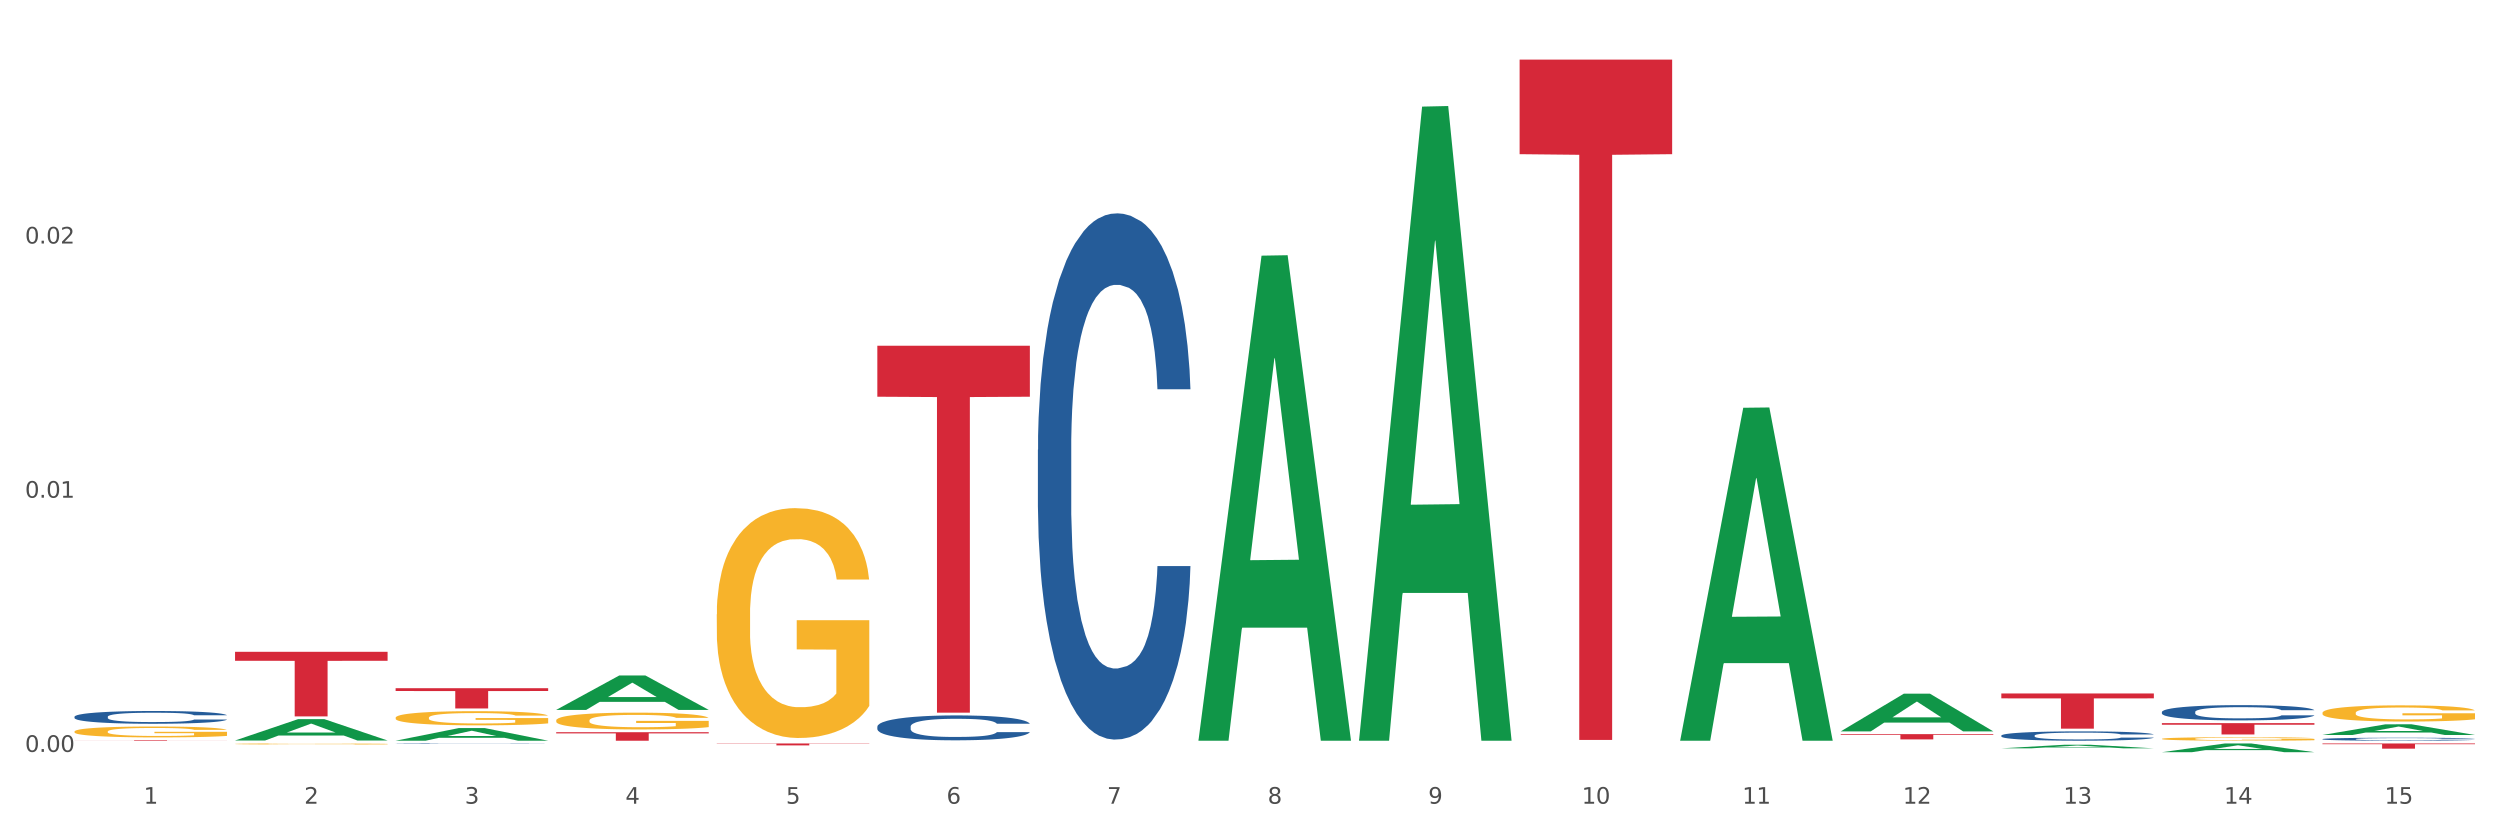 <?xml version="1.0" encoding="utf-8" standalone="no"?>
<!DOCTYPE svg PUBLIC "-//W3C//DTD SVG 1.1//EN"
  "http://www.w3.org/Graphics/SVG/1.1/DTD/svg11.dtd">
<svg xmlns:xlink="http://www.w3.org/1999/xlink" width="1080pt" height="360pt" viewBox="0 0 1080 360" xmlns="http://www.w3.org/2000/svg" version="1.1">
 <rect x="0" y="0" width="1080" height="360" fill="#333333" stroke="none"/>
 <defs>
  <style type="text/css">*{stroke-linejoin: round; stroke-linecap: butt}</style>
 </defs>
 <g id="figure_1">
  <g id="patch_1">
   <path d="M 0 360 
L 1080 360 
L 1080 0 
L 0 0 
z
" style="fill: #ffffff; stroke: #ffffff; stroke-linejoin: miter"/>
  </g>
  <g id="axes_1">
   <g id="matplotlib.axis_1">
    <g id="xtick_1">
     <g id="text_1">
      <!-- 1 -->
      <g style="fill: #4d4d4d" transform="translate(62.07 347.204) scale(0.096 -0.096)">
       <defs>
        <path id="DejaVuSans-31" d="M 794 531 
L 1825 531 
L 1825 4091 
L 703 3866 
L 703 4441 
L 1819 4666 
L 2450 4666 
L 2450 531 
L 3481 531 
L 3481 0 
L 794 0 
L 794 531 
z
" transform="scale(0.016)"/>
       </defs>
       <use xlink:href="#DejaVuSans-31"/>
      </g>
     </g>
    </g>
    <g id="xtick_2">
     <g id="text_2">
      <!-- 2 -->
      <g style="fill: #4d4d4d" transform="translate(131.436 347.204) scale(0.096 -0.096)">
       <defs>
        <path id="DejaVuSans-32" d="M 1228 531 
L 3431 531 
L 3431 0 
L 469 0 
L 469 531 
Q 828 903 1448 1529 
Q 2069 2156 2228 2338 
Q 2531 2678 2651 2914 
Q 2772 3150 2772 3378 
Q 2772 3750 2511 3984 
Q 2250 4219 1831 4219 
Q 1534 4219 1204 4116 
Q 875 4013 500 3803 
L 500 4441 
Q 881 4594 1212 4672 
Q 1544 4750 1819 4750 
Q 2544 4750 2975 4387 
Q 3406 4025 3406 3419 
Q 3406 3131 3298 2873 
Q 3191 2616 2906 2266 
Q 2828 2175 2409 1742 
Q 1991 1309 1228 531 
z
" transform="scale(0.016)"/>
       </defs>
       <use xlink:href="#DejaVuSans-32"/>
      </g>
     </g>
    </g>
    <g id="xtick_3">
     <g id="text_3">
      <!-- 3 -->
      <g style="fill: #4d4d4d" transform="translate(200.802 347.204) scale(0.096 -0.096)">
       <defs>
        <path id="DejaVuSans-33" d="M 2597 2516 
Q 3050 2419 3304 2112 
Q 3559 1806 3559 1356 
Q 3559 666 3084 287 
Q 2609 -91 1734 -91 
Q 1441 -91 1130 -33 
Q 819 25 488 141 
L 488 750 
Q 750 597 1062 519 
Q 1375 441 1716 441 
Q 2309 441 2620 675 
Q 2931 909 2931 1356 
Q 2931 1769 2642 2001 
Q 2353 2234 1838 2234 
L 1294 2234 
L 1294 2753 
L 1863 2753 
Q 2328 2753 2575 2939 
Q 2822 3125 2822 3475 
Q 2822 3834 2567 4026 
Q 2313 4219 1838 4219 
Q 1578 4219 1281 4162 
Q 984 4106 628 3988 
L 628 4550 
Q 988 4650 1302 4700 
Q 1616 4750 1894 4750 
Q 2613 4750 3031 4423 
Q 3450 4097 3450 3541 
Q 3450 3153 3228 2886 
Q 3006 2619 2597 2516 
z
" transform="scale(0.016)"/>
       </defs>
       <use xlink:href="#DejaVuSans-33"/>
      </g>
     </g>
    </g>
    <g id="xtick_4">
     <g id="text_4">
      <!-- 4 -->
      <g style="fill: #4d4d4d" transform="translate(270.169 347.204) scale(0.096 -0.096)">
       <defs>
        <path id="DejaVuSans-34" d="M 2419 4116 
L 825 1625 
L 2419 1625 
L 2419 4116 
z
M 2253 4666 
L 3047 4666 
L 3047 1625 
L 3713 1625 
L 3713 1100 
L 3047 1100 
L 3047 0 
L 2419 0 
L 2419 1100 
L 313 1100 
L 313 1709 
L 2253 4666 
z
" transform="scale(0.016)"/>
       </defs>
       <use xlink:href="#DejaVuSans-34"/>
      </g>
     </g>
    </g>
    <g id="xtick_5">
     <g id="text_5">
      <!-- 5 -->
      <g style="fill: #4d4d4d" transform="translate(339.535 347.204) scale(0.096 -0.096)">
       <defs>
        <path id="DejaVuSans-35" d="M 691 4666 
L 3169 4666 
L 3169 4134 
L 1269 4134 
L 1269 2991 
Q 1406 3038 1543 3061 
Q 1681 3084 1819 3084 
Q 2600 3084 3056 2656 
Q 3513 2228 3513 1497 
Q 3513 744 3044 326 
Q 2575 -91 1722 -91 
Q 1428 -91 1123 -41 
Q 819 9 494 109 
L 494 744 
Q 775 591 1075 516 
Q 1375 441 1709 441 
Q 2250 441 2565 725 
Q 2881 1009 2881 1497 
Q 2881 1984 2565 2268 
Q 2250 2553 1709 2553 
Q 1456 2553 1204 2497 
Q 953 2441 691 2322 
L 691 4666 
z
" transform="scale(0.016)"/>
       </defs>
       <use xlink:href="#DejaVuSans-35"/>
      </g>
     </g>
    </g>
    <g id="xtick_6">
     <g id="text_6">
      <!-- 6 -->
      <g style="fill: #4d4d4d" transform="translate(408.901 347.204) scale(0.096 -0.096)">
       <defs>
        <path id="DejaVuSans-36" d="M 2113 2584 
Q 1688 2584 1439 2293 
Q 1191 2003 1191 1497 
Q 1191 994 1439 701 
Q 1688 409 2113 409 
Q 2538 409 2786 701 
Q 3034 994 3034 1497 
Q 3034 2003 2786 2293 
Q 2538 2584 2113 2584 
z
M 3366 4563 
L 3366 3988 
Q 3128 4100 2886 4159 
Q 2644 4219 2406 4219 
Q 1781 4219 1451 3797 
Q 1122 3375 1075 2522 
Q 1259 2794 1537 2939 
Q 1816 3084 2150 3084 
Q 2853 3084 3261 2657 
Q 3669 2231 3669 1497 
Q 3669 778 3244 343 
Q 2819 -91 2113 -91 
Q 1303 -91 875 529 
Q 447 1150 447 2328 
Q 447 3434 972 4092 
Q 1497 4750 2381 4750 
Q 2619 4750 2861 4703 
Q 3103 4656 3366 4563 
z
" transform="scale(0.016)"/>
       </defs>
       <use xlink:href="#DejaVuSans-36"/>
      </g>
     </g>
    </g>
    <g id="xtick_7">
     <g id="text_7">
      <!-- 7 -->
      <g style="fill: #4d4d4d" transform="translate(478.267 347.204) scale(0.096 -0.096)">
       <defs>
        <path id="DejaVuSans-37" d="M 525 4666 
L 3525 4666 
L 3525 4397 
L 1831 0 
L 1172 0 
L 2766 4134 
L 525 4134 
L 525 4666 
z
" transform="scale(0.016)"/>
       </defs>
       <use xlink:href="#DejaVuSans-37"/>
      </g>
     </g>
    </g>
    <g id="xtick_8">
     <g id="text_8">
      <!-- 8 -->
      <g style="fill: #4d4d4d" transform="translate(547.634 347.204) scale(0.096 -0.096)">
       <defs>
        <path id="DejaVuSans-38" d="M 2034 2216 
Q 1584 2216 1326 1975 
Q 1069 1734 1069 1313 
Q 1069 891 1326 650 
Q 1584 409 2034 409 
Q 2484 409 2743 651 
Q 3003 894 3003 1313 
Q 3003 1734 2745 1975 
Q 2488 2216 2034 2216 
z
M 1403 2484 
Q 997 2584 770 2862 
Q 544 3141 544 3541 
Q 544 4100 942 4425 
Q 1341 4750 2034 4750 
Q 2731 4750 3128 4425 
Q 3525 4100 3525 3541 
Q 3525 3141 3298 2862 
Q 3072 2584 2669 2484 
Q 3125 2378 3379 2068 
Q 3634 1759 3634 1313 
Q 3634 634 3220 271 
Q 2806 -91 2034 -91 
Q 1263 -91 848 271 
Q 434 634 434 1313 
Q 434 1759 690 2068 
Q 947 2378 1403 2484 
z
M 1172 3481 
Q 1172 3119 1398 2916 
Q 1625 2713 2034 2713 
Q 2441 2713 2670 2916 
Q 2900 3119 2900 3481 
Q 2900 3844 2670 4047 
Q 2441 4250 2034 4250 
Q 1625 4250 1398 4047 
Q 1172 3844 1172 3481 
z
" transform="scale(0.016)"/>
       </defs>
       <use xlink:href="#DejaVuSans-38"/>
      </g>
     </g>
    </g>
    <g id="xtick_9">
     <g id="text_9">
      <!-- 9 -->
      <g style="fill: #4d4d4d" transform="translate(617 347.204) scale(0.096 -0.096)">
       <defs>
        <path id="DejaVuSans-39" d="M 703 97 
L 703 672 
Q 941 559 1184 500 
Q 1428 441 1663 441 
Q 2288 441 2617 861 
Q 2947 1281 2994 2138 
Q 2813 1869 2534 1725 
Q 2256 1581 1919 1581 
Q 1219 1581 811 2004 
Q 403 2428 403 3163 
Q 403 3881 828 4315 
Q 1253 4750 1959 4750 
Q 2769 4750 3195 4129 
Q 3622 3509 3622 2328 
Q 3622 1225 3098 567 
Q 2575 -91 1691 -91 
Q 1453 -91 1209 -44 
Q 966 3 703 97 
z
M 1959 2075 
Q 2384 2075 2632 2365 
Q 2881 2656 2881 3163 
Q 2881 3666 2632 3958 
Q 2384 4250 1959 4250 
Q 1534 4250 1286 3958 
Q 1038 3666 1038 3163 
Q 1038 2656 1286 2365 
Q 1534 2075 1959 2075 
z
" transform="scale(0.016)"/>
       </defs>
       <use xlink:href="#DejaVuSans-39"/>
      </g>
     </g>
    </g>
    <g id="xtick_10">
     <g id="text_10">
      <!-- 10 -->
      <g style="fill: #4d4d4d" transform="translate(683.312 347.204) scale(0.096 -0.096)">
       <defs>
        <path id="DejaVuSans-30" d="M 2034 4250 
Q 1547 4250 1301 3770 
Q 1056 3291 1056 2328 
Q 1056 1369 1301 889 
Q 1547 409 2034 409 
Q 2525 409 2770 889 
Q 3016 1369 3016 2328 
Q 3016 3291 2770 3770 
Q 2525 4250 2034 4250 
z
M 2034 4750 
Q 2819 4750 3233 4129 
Q 3647 3509 3647 2328 
Q 3647 1150 3233 529 
Q 2819 -91 2034 -91 
Q 1250 -91 836 529 
Q 422 1150 422 2328 
Q 422 3509 836 4129 
Q 1250 4750 2034 4750 
z
" transform="scale(0.016)"/>
       </defs>
       <use xlink:href="#DejaVuSans-31"/>
       <use xlink:href="#DejaVuSans-30" transform="translate(63.623 0)"/>
      </g>
     </g>
    </g>
    <g id="xtick_11">
     <g id="text_11">
      <!-- 11 -->
      <g style="fill: #4d4d4d" transform="translate(752.678 347.204) scale(0.096 -0.096)">
       <use xlink:href="#DejaVuSans-31"/>
       <use xlink:href="#DejaVuSans-31" transform="translate(63.623 0)"/>
      </g>
     </g>
    </g>
    <g id="xtick_12">
     <g id="text_12">
      <!-- 12 -->
      <g style="fill: #4d4d4d" transform="translate(822.044 347.204) scale(0.096 -0.096)">
       <use xlink:href="#DejaVuSans-31"/>
       <use xlink:href="#DejaVuSans-32" transform="translate(63.623 0)"/>
      </g>
     </g>
    </g>
    <g id="xtick_13">
     <g id="text_13">
      <!-- 13 -->
      <g style="fill: #4d4d4d" transform="translate(891.411 347.204) scale(0.096 -0.096)">
       <use xlink:href="#DejaVuSans-31"/>
       <use xlink:href="#DejaVuSans-33" transform="translate(63.623 0)"/>
      </g>
     </g>
    </g>
    <g id="xtick_14">
     <g id="text_14">
      <!-- 14 -->
      <g style="fill: #4d4d4d" transform="translate(960.777 347.204) scale(0.096 -0.096)">
       <use xlink:href="#DejaVuSans-31"/>
       <use xlink:href="#DejaVuSans-34" transform="translate(63.623 0)"/>
      </g>
     </g>
    </g>
    <g id="xtick_15">
     <g id="text_15">
      <!-- 15 -->
      <g style="fill: #4d4d4d" transform="translate(1030.143 347.204) scale(0.096 -0.096)">
       <use xlink:href="#DejaVuSans-31"/>
       <use xlink:href="#DejaVuSans-35" transform="translate(63.623 0)"/>
      </g>
     </g>
    </g>
    <g id="xtick_16"/>
    <g id="xtick_17"/>
    <g id="xtick_18"/>
    <g id="xtick_19"/>
    <g id="xtick_20"/>
    <g id="xtick_21"/>
    <g id="xtick_22"/>
    <g id="xtick_23"/>
    <g id="xtick_24"/>
    <g id="xtick_25"/>
    <g id="xtick_26"/>
    <g id="xtick_27"/>
    <g id="xtick_28"/>
    <g id="xtick_29"/>
   </g>
   <g id="matplotlib.axis_2">
    <g id="ytick_1">
     <g id="text_16">
      <!-- 0.00 -->
      <g style="fill: #4d4d4d" transform="translate(10.8 324.816) scale(0.096 -0.096)">
       <defs>
        <path id="DejaVuSans-2e" d="M 684 794 
L 1344 794 
L 1344 0 
L 684 0 
L 684 794 
z
" transform="scale(0.016)"/>
       </defs>
       <use xlink:href="#DejaVuSans-30"/>
       <use xlink:href="#DejaVuSans-2e" transform="translate(63.623 0)"/>
       <use xlink:href="#DejaVuSans-30" transform="translate(95.41 0)"/>
       <use xlink:href="#DejaVuSans-30" transform="translate(159.033 0)"/>
      </g>
     </g>
    </g>
    <g id="ytick_2">
     <g id="text_17">
      <!-- 0.01 -->
      <g style="fill: #4d4d4d" transform="translate(10.8 215.01) scale(0.096 -0.096)">
       <use xlink:href="#DejaVuSans-30"/>
       <use xlink:href="#DejaVuSans-2e" transform="translate(63.623 0)"/>
       <use xlink:href="#DejaVuSans-30" transform="translate(95.41 0)"/>
       <use xlink:href="#DejaVuSans-31" transform="translate(159.033 0)"/>
      </g>
     </g>
    </g>
    <g id="ytick_3">
     <g id="text_18">
      <!-- 0.02 -->
      <g style="fill: #4d4d4d" transform="translate(10.8 105.204) scale(0.096 -0.096)">
       <use xlink:href="#DejaVuSans-30"/>
       <use xlink:href="#DejaVuSans-2e" transform="translate(63.623 0)"/>
       <use xlink:href="#DejaVuSans-30" transform="translate(95.41 0)"/>
       <use xlink:href="#DejaVuSans-32" transform="translate(159.033 0)"/>
      </g>
     </g>
    </g>
    <g id="ytick_4"/>
    <g id="ytick_5"/>
    <g id="ytick_6"/>
   </g>
   <g id="PolyCollection_1">
    <path d="M 101.541 319.884 
L 101.609 319.875 
L 128.784 310.662 
L 140.061 310.654 
L 167.439 319.901 
L 154.395 319.901 
L 148.485 317.748 
L 120.427 317.748 
L 120.224 317.782 
L 114.517 319.901 
L 101.541 319.901 
L 101.541 319.884 
L 123.96 316.463 
L 144.952 316.454 
L 134.558 312.625 
L 134.422 312.607 
L 134.286 312.633 
L 123.892 316.454 
L 123.96 316.463 
L 101.541 319.884 
z
" clip-path="url(#p658b133cdc)" style="fill: #109648"/>
    <path d="M 170.907 319.977 
L 170.975 319.972 
L 198.15 314.539 
L 209.427 314.534 
L 236.805 319.987 
L 223.762 319.987 
L 217.851 318.717 
L 189.794 318.717 
L 189.59 318.738 
L 183.883 319.987 
L 170.907 319.987 
L 170.907 319.977 
L 193.326 317.96 
L 214.319 317.955 
L 203.924 315.696 
L 203.788 315.686 
L 203.653 315.701 
L 193.258 317.955 
L 193.326 317.96 
L 170.907 319.977 
z
" clip-path="url(#p658b133cdc)" style="fill: #109648"/>
    <path d="M 240.274 306.65 
L 240.342 306.636 
L 267.516 291.808 
L 278.793 291.794 
L 306.172 306.678 
L 293.128 306.678 
L 287.217 303.212 
L 259.16 303.212 
L 258.956 303.268 
L 253.249 306.678 
L 240.274 306.678 
L 240.274 306.65 
L 262.693 301.143 
L 283.685 301.129 
L 273.291 294.966 
L 273.155 294.938 
L 273.019 294.98 
L 262.625 301.129 
L 262.693 301.143 
L 240.274 306.65 
z
" clip-path="url(#p658b133cdc)" style="fill: #109648"/>
    <path d="M 517.739 319.593 
L 517.806 319.397 
L 544.981 110.446 
L 556.258 110.249 
L 583.636 319.987 
L 570.593 319.987 
L 564.682 271.147 
L 536.625 271.147 
L 536.421 271.935 
L 530.714 319.987 
L 517.739 319.987 
L 517.739 319.593 
L 540.157 242 
L 561.15 241.803 
L 550.755 154.954 
L 550.62 154.56 
L 550.484 155.151 
L 540.089 241.803 
L 540.157 242 
L 517.739 319.593 
z
" clip-path="url(#p658b133cdc)" style="fill: #109648"/>
    <path d="M 587.105 319.472 
L 587.173 319.215 
L 614.347 46.055 
L 625.624 45.798 
L 653.003 319.987 
L 639.959 319.987 
L 634.049 256.139 
L 605.991 256.139 
L 605.787 257.168 
L 600.081 319.987 
L 587.105 319.987 
L 587.105 319.472 
L 609.524 218.035 
L 630.516 217.778 
L 620.122 104.24 
L 619.986 103.725 
L 619.85 104.498 
L 609.456 217.778 
L 609.524 218.035 
L 587.105 319.472 
z
" clip-path="url(#p658b133cdc)" style="fill: #109648"/>
    <path d="M 101.541 281.585 
L 167.439 281.585 
L 167.439 285.461 
L 141.517 285.487 
L 141.517 309.472 
L 127.307 309.472 
L 127.307 285.487 
L 101.541 285.461 
L 101.541 281.611 
L 101.541 281.585 
z
" clip-path="url(#p658b133cdc)" style="fill: #d62839"/>
    <path d="M 933.936 312.394 
L 999.834 312.394 
L 999.834 313.075 
L 973.912 313.08 
L 973.912 317.296 
L 959.702 317.296 
L 959.702 313.08 
L 933.936 313.075 
L 933.936 312.399 
L 933.936 312.394 
z
" clip-path="url(#p658b133cdc)" style="fill: #d62839"/>
    <path d="M 1003.302 321.169 
L 1069.2 321.169 
L 1069.2 321.483 
L 1043.278 321.485 
L 1043.278 323.426 
L 1029.068 323.426 
L 1029.068 321.485 
L 1003.302 321.483 
L 1003.302 321.171 
L 1003.302 321.169 
z
" clip-path="url(#p658b133cdc)" style="fill: #d62839"/>
    <path d="M 309.64 321.169 
L 375.538 321.169 
L 375.538 321.285 
L 349.616 321.286 
L 349.616 322.005 
L 335.406 322.005 
L 335.406 321.286 
L 309.64 321.285 
L 309.64 321.17 
L 309.64 321.169 
z
" clip-path="url(#p658b133cdc)" style="fill: #d62839"/>
    <path d="M 379.006 149.352 
L 444.904 149.352 
L 444.904 171.382 
L 418.982 171.53 
L 418.982 307.875 
L 404.772 307.875 
L 404.772 171.53 
L 379.006 171.382 
L 379.006 149.501 
L 379.006 149.352 
z
" clip-path="url(#p658b133cdc)" style="fill: #d62839"/>
    <path d="M 656.471 25.759 
L 722.369 25.759 
L 722.369 66.601 
L 696.447 66.877 
L 696.447 319.652 
L 682.237 319.652 
L 682.237 66.877 
L 656.471 66.601 
L 656.471 26.035 
L 656.471 25.759 
z
" clip-path="url(#p658b133cdc)" style="fill: #d62839"/>
    <path d="M 795.203 317.14 
L 861.101 317.14 
L 861.101 317.458 
L 835.179 317.46 
L 835.179 319.429 
L 820.969 319.429 
L 820.969 317.46 
L 795.203 317.458 
L 795.203 317.142 
L 795.203 317.14 
z
" clip-path="url(#p658b133cdc)" style="fill: #d62839"/>
    <path d="M 864.57 299.582 
L 930.468 299.582 
L 930.468 301.693 
L 904.546 301.707 
L 904.546 314.771 
L 890.335 314.771 
L 890.335 301.707 
L 864.57 301.693 
L 864.57 299.597 
L 864.57 299.582 
z
" clip-path="url(#p658b133cdc)" style="fill: #d62839"/>
    <path d="M 170.907 297.31 
L 236.805 297.31 
L 236.805 298.524 
L 210.883 298.532 
L 210.883 306.046 
L 196.673 306.046 
L 196.673 298.532 
L 170.907 298.524 
L 170.907 297.318 
L 170.907 297.31 
z
" clip-path="url(#p658b133cdc)" style="fill: #d62839"/>
    <path d="M 240.274 316.308 
L 306.172 316.308 
L 306.172 316.819 
L 280.25 316.823 
L 280.25 319.987 
L 266.039 319.987 
L 266.039 316.823 
L 240.274 316.819 
L 240.274 316.311 
L 240.274 316.308 
z
" clip-path="url(#p658b133cdc)" style="fill: #d62839"/>
    <path d="M 32.175 316.03 
L 32.253 316.026 
L 32.253 315.871 
L 32.408 315.737 
L 33.186 315.415 
L 34.353 315.148 
L 35.209 315.006 
L 36.065 314.889 
L 37.076 314.773 
L 38.321 314.653 
L 40.578 314.476 
L 41.978 314.386 
L 43.69 314.291 
L 46.802 314.153 
L 49.058 314.076 
L 51.392 314.011 
L 55.204 313.934 
L 57.694 313.9 
L 60.339 313.874 
L 63.529 313.856 
L 65.941 313.852 
L 71.231 313.865 
L 75.744 313.904 
L 77.922 313.934 
L 80.723 313.986 
L 82.201 314.02 
L 84.613 314.089 
L 87.103 314.179 
L 88.815 314.257 
L 91.382 314.403 
L 93.327 314.549 
L 95.116 314.73 
L 96.05 314.855 
L 96.75 314.971 
L 97.373 315.105 
L 97.995 315.316 
L 83.991 315.316 
L 83.446 315.165 
L 82.59 315.023 
L 81.346 314.885 
L 80.256 314.799 
L 78.389 314.691 
L 76.677 314.623 
L 74.888 314.571 
L 72.71 314.528 
L 70.998 314.506 
L 68.586 314.489 
L 63.84 314.494 
L 60.65 314.528 
L 58.472 314.571 
L 57.071 314.61 
L 55.827 314.653 
L 54.426 314.713 
L 52.792 314.803 
L 51.625 314.885 
L 50.458 314.988 
L 49.525 315.092 
L 48.669 315.212 
L 47.969 315.341 
L 47.424 315.475 
L 46.957 315.638 
L 46.568 315.91 
L 46.568 316.499 
L 46.724 316.633 
L 47.113 316.809 
L 47.58 316.943 
L 48.358 317.102 
L 49.058 317.209 
L 50.381 317.364 
L 51.859 317.493 
L 53.026 317.575 
L 54.193 317.644 
L 56.216 317.739 
L 58.472 317.816 
L 60.417 317.864 
L 63.062 317.907 
L 64.852 317.924 
L 66.408 317.932 
L 70.22 317.932 
L 72.943 317.92 
L 75.977 317.889 
L 78.311 317.851 
L 80.256 317.803 
L 82.435 317.726 
L 83.835 317.653 
L 83.835 316.753 
L 66.719 316.749 
L 66.719 316.151 
L 98.073 316.151 
L 98.073 317.907 
L 96.75 317.997 
L 95.272 318.079 
L 93.716 318.152 
L 91.382 318.242 
L 88.581 318.328 
L 86.091 318.389 
L 83.446 318.44 
L 80.334 318.488 
L 76.288 318.531 
L 73.799 318.548 
L 70.687 318.561 
L 67.03 318.565 
L 63.84 318.557 
L 60.728 318.535 
L 57.461 318.496 
L 54.271 318.44 
L 51.859 318.384 
L 49.447 318.316 
L 46.879 318.225 
L 44.857 318.139 
L 43.301 318.062 
L 41.589 317.963 
L 39.722 317.833 
L 38.321 317.717 
L 37.076 317.597 
L 35.754 317.442 
L 34.82 317.308 
L 33.887 317.141 
L 33.342 317.016 
L 32.72 316.822 
L 32.253 316.551 
L 32.175 316.03 
z
" clip-path="url(#p658b133cdc)" style="fill: #f7b32b"/>
    <path d="M 170.907 310.058 
L 170.985 310.052 
L 170.985 309.851 
L 171.141 309.678 
L 171.919 309.258 
L 173.086 308.911 
L 173.942 308.727 
L 174.798 308.576 
L 175.809 308.425 
L 177.054 308.268 
L 179.31 308.039 
L 180.71 307.921 
L 182.422 307.798 
L 185.534 307.619 
L 187.79 307.519 
L 190.124 307.435 
L 193.937 307.334 
L 196.426 307.289 
L 199.072 307.256 
L 202.261 307.233 
L 204.673 307.228 
L 209.964 307.245 
L 214.476 307.295 
L 216.655 307.334 
L 219.456 307.401 
L 220.934 307.446 
L 223.346 307.535 
L 225.835 307.653 
L 227.547 307.754 
L 230.114 307.944 
L 232.059 308.134 
L 233.849 308.369 
L 234.783 308.531 
L 235.483 308.682 
L 236.105 308.855 
L 236.728 309.129 
L 222.723 309.129 
L 222.179 308.934 
L 221.323 308.749 
L 220.078 308.57 
L 218.989 308.458 
L 217.122 308.318 
L 215.41 308.229 
L 213.62 308.162 
L 211.442 308.106 
L 209.73 308.078 
L 207.319 308.056 
L 202.573 308.061 
L 199.383 308.106 
L 197.204 308.162 
L 195.804 308.212 
L 194.559 308.268 
L 193.159 308.346 
L 191.525 308.464 
L 190.358 308.57 
L 189.191 308.704 
L 188.257 308.839 
L 187.401 308.995 
L 186.701 309.163 
L 186.157 309.336 
L 185.69 309.549 
L 185.301 309.901 
L 185.301 310.668 
L 185.456 310.841 
L 185.845 311.07 
L 186.312 311.244 
L 187.09 311.451 
L 187.79 311.59 
L 189.113 311.792 
L 190.591 311.96 
L 191.758 312.066 
L 192.925 312.155 
L 194.948 312.278 
L 197.204 312.379 
L 199.149 312.441 
L 201.795 312.497 
L 203.584 312.519 
L 205.14 312.53 
L 208.952 312.53 
L 211.675 312.513 
L 214.71 312.474 
L 217.044 312.424 
L 218.989 312.362 
L 221.167 312.262 
L 222.568 312.167 
L 222.568 310.998 
L 205.451 310.992 
L 205.451 310.215 
L 236.805 310.215 
L 236.805 312.497 
L 235.483 312.614 
L 234.004 312.72 
L 232.448 312.815 
L 230.114 312.933 
L 227.314 313.045 
L 224.824 313.123 
L 222.179 313.19 
L 219.067 313.252 
L 215.021 313.308 
L 212.531 313.33 
L 209.419 313.347 
L 205.763 313.352 
L 202.573 313.341 
L 199.461 313.313 
L 196.193 313.263 
L 193.003 313.19 
L 190.591 313.117 
L 188.179 313.028 
L 185.612 312.911 
L 183.589 312.799 
L 182.033 312.698 
L 180.321 312.569 
L 178.454 312.402 
L 177.054 312.251 
L 175.809 312.094 
L 174.486 311.893 
L 173.553 311.719 
L 172.619 311.501 
L 172.074 311.339 
L 171.452 311.087 
L 170.985 310.735 
L 170.907 310.058 
z
" clip-path="url(#p658b133cdc)" style="fill: #f7b32b"/>
    <path d="M 1003.302 307.947 
L 1003.38 307.941 
L 1003.38 307.711 
L 1003.535 307.513 
L 1004.314 307.033 
L 1005.481 306.637 
L 1006.336 306.426 
L 1007.192 306.253 
L 1008.204 306.08 
L 1009.448 305.901 
L 1011.705 305.639 
L 1013.105 305.505 
L 1014.817 305.364 
L 1017.929 305.159 
L 1020.185 305.044 
L 1022.519 304.948 
L 1026.331 304.833 
L 1028.821 304.782 
L 1031.466 304.744 
L 1034.656 304.718 
L 1037.068 304.712 
L 1042.358 304.731 
L 1046.871 304.789 
L 1049.049 304.833 
L 1051.85 304.91 
L 1053.328 304.961 
L 1055.74 305.064 
L 1058.23 305.198 
L 1059.942 305.313 
L 1062.509 305.53 
L 1064.454 305.748 
L 1066.244 306.016 
L 1067.177 306.202 
L 1067.877 306.374 
L 1068.5 306.573 
L 1069.122 306.886 
L 1055.118 306.886 
L 1054.573 306.662 
L 1053.717 306.451 
L 1052.473 306.246 
L 1051.383 306.119 
L 1049.516 305.959 
L 1047.805 305.856 
L 1046.015 305.78 
L 1043.837 305.716 
L 1042.125 305.684 
L 1039.713 305.658 
L 1034.967 305.665 
L 1031.777 305.716 
L 1029.599 305.78 
L 1028.199 305.837 
L 1026.954 305.901 
L 1025.553 305.991 
L 1023.919 306.125 
L 1022.752 306.246 
L 1021.585 306.4 
L 1020.652 306.553 
L 1019.796 306.732 
L 1019.096 306.924 
L 1018.551 307.122 
L 1018.084 307.365 
L 1017.695 307.768 
L 1017.695 308.644 
L 1017.851 308.843 
L 1018.24 309.105 
L 1018.707 309.303 
L 1019.485 309.54 
L 1020.185 309.699 
L 1021.508 309.93 
L 1022.986 310.121 
L 1024.153 310.243 
L 1025.32 310.345 
L 1027.343 310.486 
L 1029.599 310.601 
L 1031.544 310.671 
L 1034.189 310.735 
L 1035.979 310.761 
L 1037.535 310.774 
L 1041.347 310.774 
L 1044.07 310.754 
L 1047.104 310.71 
L 1049.438 310.652 
L 1051.383 310.582 
L 1053.562 310.467 
L 1054.962 310.358 
L 1054.962 309.022 
L 1037.846 309.015 
L 1037.846 308.126 
L 1069.2 308.126 
L 1069.2 310.735 
L 1067.877 310.87 
L 1066.399 310.991 
L 1064.843 311.1 
L 1062.509 311.234 
L 1059.708 311.362 
L 1057.219 311.451 
L 1054.573 311.528 
L 1051.461 311.598 
L 1047.416 311.662 
L 1044.926 311.688 
L 1041.814 311.707 
L 1038.157 311.714 
L 1034.967 311.701 
L 1031.855 311.669 
L 1028.588 311.611 
L 1025.398 311.528 
L 1022.986 311.445 
L 1020.574 311.343 
L 1018.007 311.208 
L 1015.984 311.081 
L 1014.428 310.965 
L 1012.716 310.818 
L 1010.849 310.627 
L 1009.448 310.454 
L 1008.204 310.275 
L 1006.881 310.045 
L 1005.947 309.846 
L 1005.014 309.597 
L 1004.469 309.412 
L 1003.847 309.124 
L 1003.38 308.721 
L 1003.302 307.947 
z
" clip-path="url(#p658b133cdc)" style="fill: #f7b32b"/>
    <path d="M 933.936 319.175 
L 934.014 319.174 
L 934.014 319.124 
L 934.169 319.081 
L 934.947 318.978 
L 936.114 318.892 
L 936.97 318.847 
L 937.826 318.81 
L 938.837 318.772 
L 940.082 318.734 
L 942.338 318.677 
L 943.739 318.648 
L 945.45 318.618 
L 948.563 318.574 
L 950.819 318.549 
L 953.153 318.528 
L 956.965 318.503 
L 959.455 318.492 
L 962.1 318.484 
L 965.29 318.479 
L 967.702 318.477 
L 972.992 318.481 
L 977.505 318.494 
L 979.683 318.503 
L 982.484 318.52 
L 983.962 318.531 
L 986.374 318.553 
L 988.864 318.582 
L 990.575 318.607 
L 993.143 318.654 
L 995.088 318.701 
L 996.877 318.759 
L 997.811 318.799 
L 998.511 318.836 
L 999.134 318.879 
L 999.756 318.946 
L 985.752 318.946 
L 985.207 318.898 
L 984.351 318.852 
L 983.106 318.808 
L 982.017 318.781 
L 980.15 318.746 
L 978.438 318.724 
L 976.649 318.708 
L 974.47 318.694 
L 972.759 318.687 
L 970.347 318.681 
L 965.601 318.683 
L 962.411 318.694 
L 960.233 318.708 
L 958.832 318.72 
L 957.588 318.734 
L 956.187 318.753 
L 954.553 318.782 
L 953.386 318.808 
L 952.219 318.841 
L 951.286 318.874 
L 950.43 318.913 
L 949.73 318.954 
L 949.185 318.997 
L 948.718 319.05 
L 948.329 319.136 
L 948.329 319.325 
L 948.485 319.368 
L 948.874 319.425 
L 949.341 319.467 
L 950.119 319.518 
L 950.819 319.553 
L 952.141 319.603 
L 953.62 319.644 
L 954.787 319.67 
L 955.954 319.692 
L 957.977 319.723 
L 960.233 319.747 
L 962.178 319.763 
L 964.823 319.776 
L 966.613 319.782 
L 968.169 319.785 
L 971.981 319.785 
L 974.704 319.78 
L 977.738 319.771 
L 980.072 319.758 
L 982.017 319.743 
L 984.196 319.718 
L 985.596 319.695 
L 985.596 319.407 
L 968.48 319.405 
L 968.48 319.214 
L 999.834 319.214 
L 999.834 319.776 
L 998.511 319.805 
L 997.033 319.831 
L 995.477 319.855 
L 993.143 319.884 
L 990.342 319.911 
L 987.852 319.931 
L 985.207 319.947 
L 982.095 319.963 
L 978.049 319.976 
L 975.56 319.982 
L 972.448 319.986 
L 968.791 319.987 
L 965.601 319.985 
L 962.489 319.978 
L 959.221 319.965 
L 956.032 319.947 
L 953.62 319.929 
L 951.208 319.907 
L 948.64 319.878 
L 946.618 319.851 
L 945.061 319.826 
L 943.35 319.794 
L 941.483 319.753 
L 940.082 319.716 
L 938.837 319.677 
L 937.515 319.627 
L 936.581 319.585 
L 935.648 319.531 
L 935.103 319.491 
L 934.48 319.429 
L 934.014 319.342 
L 933.936 319.175 
z
" clip-path="url(#p658b133cdc)" style="fill: #f7b32b"/>
    <path d="M 309.64 265.4 
L 309.718 265.309 
L 309.718 262.044 
L 309.873 259.233 
L 310.651 252.431 
L 311.818 246.808 
L 312.674 243.815 
L 313.53 241.367 
L 314.541 238.918 
L 315.786 236.379 
L 318.042 232.66 
L 319.443 230.756 
L 321.155 228.761 
L 324.267 225.858 
L 326.523 224.226 
L 328.857 222.866 
L 332.669 221.233 
L 335.159 220.508 
L 337.804 219.964 
L 340.994 219.601 
L 343.406 219.51 
L 348.696 219.782 
L 353.209 220.598 
L 355.387 221.233 
L 358.188 222.322 
L 359.666 223.047 
L 362.078 224.498 
L 364.568 226.403 
L 366.279 228.035 
L 368.847 231.119 
L 370.792 234.202 
L 372.581 238.011 
L 373.515 240.641 
L 374.215 243.09 
L 374.838 245.901 
L 375.46 250.345 
L 361.456 250.345 
L 360.911 247.171 
L 360.055 244.178 
L 358.81 241.276 
L 357.721 239.462 
L 355.854 237.195 
L 354.142 235.744 
L 352.353 234.656 
L 350.174 233.749 
L 348.463 233.295 
L 346.051 232.932 
L 341.305 233.023 
L 338.115 233.749 
L 335.937 234.656 
L 334.536 235.472 
L 333.292 236.379 
L 331.891 237.648 
L 330.257 239.553 
L 329.09 241.276 
L 327.923 243.453 
L 326.99 245.629 
L 326.134 248.169 
L 325.434 250.889 
L 324.889 253.701 
L 324.422 257.147 
L 324.033 262.861 
L 324.033 275.285 
L 324.189 278.097 
L 324.578 281.815 
L 325.045 284.627 
L 325.823 287.982 
L 326.523 290.25 
L 327.845 293.514 
L 329.324 296.235 
L 330.491 297.958 
L 331.658 299.409 
L 333.681 301.405 
L 335.937 303.037 
L 337.882 304.035 
L 340.527 304.942 
L 342.317 305.304 
L 343.873 305.486 
L 347.685 305.486 
L 350.408 305.214 
L 353.442 304.579 
L 355.776 303.763 
L 357.721 302.765 
L 359.9 301.133 
L 361.3 299.591 
L 361.3 280.636 
L 344.184 280.546 
L 344.184 267.939 
L 375.538 267.939 
L 375.538 304.942 
L 374.215 306.846 
L 372.737 308.569 
L 371.181 310.111 
L 368.847 312.016 
L 366.046 313.829 
L 363.556 315.099 
L 360.911 316.187 
L 357.799 317.185 
L 353.753 318.092 
L 351.264 318.455 
L 348.152 318.727 
L 344.495 318.817 
L 341.305 318.636 
L 338.193 318.183 
L 334.925 317.366 
L 331.736 316.187 
L 329.324 315.008 
L 326.912 313.557 
L 324.344 311.653 
L 322.322 309.839 
L 320.766 308.207 
L 319.054 306.121 
L 317.187 303.4 
L 315.786 300.951 
L 314.541 298.412 
L 313.219 295.147 
L 312.285 292.335 
L 311.352 288.799 
L 310.807 286.168 
L 310.184 282.087 
L 309.718 276.374 
L 309.64 265.4 
z
" clip-path="url(#p658b133cdc)" style="fill: #f7b32b"/>
    <path d="M 101.541 321.378 
L 101.619 321.378 
L 101.619 321.363 
L 101.775 321.35 
L 102.553 321.319 
L 103.72 321.293 
L 104.575 321.28 
L 105.431 321.269 
L 106.443 321.257 
L 107.688 321.246 
L 109.944 321.229 
L 111.344 321.22 
L 113.056 321.211 
L 116.168 321.198 
L 118.424 321.19 
L 120.758 321.184 
L 124.57 321.177 
L 127.06 321.174 
L 129.705 321.171 
L 132.895 321.169 
L 135.307 321.169 
L 140.598 321.17 
L 145.11 321.174 
L 147.289 321.177 
L 150.089 321.182 
L 151.568 321.185 
L 153.979 321.192 
L 156.469 321.2 
L 158.181 321.208 
L 160.748 321.222 
L 162.693 321.236 
L 164.483 321.253 
L 165.416 321.265 
L 166.117 321.276 
L 166.739 321.289 
L 167.361 321.309 
L 153.357 321.309 
L 152.812 321.295 
L 151.957 321.281 
L 150.712 321.268 
L 149.623 321.26 
L 147.755 321.25 
L 146.044 321.243 
L 144.254 321.238 
L 142.076 321.234 
L 140.364 321.232 
L 137.952 321.23 
L 133.206 321.231 
L 130.017 321.234 
L 127.838 321.238 
L 126.438 321.242 
L 125.193 321.246 
L 123.792 321.252 
L 122.159 321.26 
L 120.992 321.268 
L 119.825 321.278 
L 118.891 321.288 
L 118.035 321.3 
L 117.335 321.312 
L 116.79 321.325 
L 116.324 321.34 
L 115.935 321.367 
L 115.935 321.423 
L 116.09 321.436 
L 116.479 321.453 
L 116.946 321.466 
L 117.724 321.481 
L 118.424 321.491 
L 119.747 321.506 
L 121.225 321.519 
L 122.392 321.526 
L 123.559 321.533 
L 125.582 321.542 
L 127.838 321.55 
L 129.783 321.554 
L 132.428 321.558 
L 134.218 321.56 
L 135.774 321.561 
L 139.586 321.561 
L 142.309 321.56 
L 145.343 321.557 
L 147.678 321.553 
L 149.623 321.548 
L 151.801 321.541 
L 153.201 321.534 
L 153.201 321.448 
L 136.085 321.447 
L 136.085 321.39 
L 167.439 321.39 
L 167.439 321.558 
L 166.117 321.567 
L 164.638 321.575 
L 163.082 321.582 
L 160.748 321.591 
L 157.947 321.599 
L 155.458 321.605 
L 152.812 321.61 
L 149.7 321.614 
L 145.655 321.618 
L 143.165 321.62 
L 140.053 321.621 
L 136.396 321.622 
L 133.206 321.621 
L 130.094 321.619 
L 126.827 321.615 
L 123.637 321.61 
L 121.225 321.604 
L 118.813 321.598 
L 116.246 321.589 
L 114.223 321.581 
L 112.667 321.573 
L 110.955 321.564 
L 109.088 321.551 
L 107.688 321.54 
L 106.443 321.529 
L 105.12 321.514 
L 104.186 321.501 
L 103.253 321.485 
L 102.708 321.473 
L 102.086 321.454 
L 101.619 321.428 
L 101.541 321.378 
z
" clip-path="url(#p658b133cdc)" style="fill: #f7b32b"/>
    <path d="M 240.274 311.217 
L 240.351 311.211 
L 240.351 310.972 
L 240.507 310.766 
L 241.285 310.268 
L 242.452 309.857 
L 243.308 309.638 
L 244.164 309.459 
L 245.175 309.279 
L 246.42 309.094 
L 248.676 308.821 
L 250.077 308.682 
L 251.788 308.536 
L 254.9 308.324 
L 257.157 308.204 
L 259.491 308.105 
L 263.303 307.985 
L 265.793 307.932 
L 268.438 307.892 
L 271.628 307.866 
L 274.04 307.859 
L 279.33 307.879 
L 283.843 307.939 
L 286.021 307.985 
L 288.822 308.065 
L 290.3 308.118 
L 292.712 308.224 
L 295.202 308.364 
L 296.913 308.483 
L 299.481 308.709 
L 301.426 308.934 
L 303.215 309.213 
L 304.149 309.405 
L 304.849 309.585 
L 305.471 309.79 
L 306.094 310.116 
L 292.089 310.116 
L 291.545 309.883 
L 290.689 309.664 
L 289.444 309.452 
L 288.355 309.319 
L 286.488 309.153 
L 284.776 309.047 
L 282.987 308.967 
L 280.808 308.901 
L 279.097 308.868 
L 276.685 308.841 
L 271.939 308.848 
L 268.749 308.901 
L 266.571 308.967 
L 265.17 309.027 
L 263.925 309.094 
L 262.525 309.186 
L 260.891 309.326 
L 259.724 309.452 
L 258.557 309.611 
L 257.623 309.77 
L 256.768 309.956 
L 256.067 310.155 
L 255.523 310.361 
L 255.056 310.613 
L 254.667 311.031 
L 254.667 311.941 
L 254.823 312.146 
L 255.212 312.418 
L 255.678 312.624 
L 256.456 312.87 
L 257.157 313.036 
L 258.479 313.275 
L 259.957 313.474 
L 261.124 313.6 
L 262.291 313.706 
L 264.314 313.852 
L 266.571 313.971 
L 268.516 314.044 
L 271.161 314.111 
L 272.95 314.137 
L 274.506 314.151 
L 278.319 314.151 
L 281.042 314.131 
L 284.076 314.084 
L 286.41 314.024 
L 288.355 313.951 
L 290.533 313.832 
L 291.934 313.719 
L 291.934 312.332 
L 274.818 312.325 
L 274.818 311.403 
L 306.172 311.403 
L 306.172 314.111 
L 304.849 314.25 
L 303.371 314.376 
L 301.815 314.489 
L 299.481 314.628 
L 296.68 314.761 
L 294.19 314.854 
L 291.545 314.934 
L 288.433 315.007 
L 284.387 315.073 
L 281.897 315.1 
L 278.785 315.119 
L 275.129 315.126 
L 271.939 315.113 
L 268.827 315.08 
L 265.559 315.02 
L 262.369 314.934 
L 259.957 314.847 
L 257.546 314.741 
L 254.978 314.602 
L 252.955 314.469 
L 251.399 314.35 
L 249.688 314.197 
L 247.82 313.998 
L 246.42 313.819 
L 245.175 313.633 
L 243.853 313.394 
L 242.919 313.188 
L 241.985 312.929 
L 241.441 312.737 
L 240.818 312.438 
L 240.351 312.02 
L 240.274 311.217 
z
" clip-path="url(#p658b133cdc)" style="fill: #f7b32b"/>
    <path d="M 1003.302 317.508 
L 1003.37 317.503 
L 1030.544 312.9 
L 1041.822 312.895 
L 1069.2 317.516 
L 1056.156 317.516 
L 1050.246 316.44 
L 1022.188 316.44 
L 1021.984 316.458 
L 1016.278 317.516 
L 1003.302 317.516 
L 1003.302 317.508 
L 1025.721 315.798 
L 1046.713 315.794 
L 1036.319 313.88 
L 1036.183 313.872 
L 1036.047 313.885 
L 1025.653 315.794 
L 1025.721 315.798 
L 1003.302 317.508 
z
" clip-path="url(#p658b133cdc)" style="fill: #109648"/>
    <path d="M 933.936 324.942 
L 934.004 324.939 
L 961.178 321.173 
L 972.456 321.169 
L 999.834 324.95 
L 986.79 324.95 
L 980.88 324.069 
L 952.822 324.069 
L 952.618 324.083 
L 946.912 324.95 
L 933.936 324.95 
L 933.936 324.942 
L 956.355 323.544 
L 977.347 323.54 
L 966.953 321.975 
L 966.817 321.968 
L 966.681 321.978 
L 956.287 323.54 
L 956.355 323.544 
L 933.936 324.942 
z
" clip-path="url(#p658b133cdc)" style="fill: #109648"/>
    <path d="M 864.57 323.277 
L 864.638 323.275 
L 891.812 321.731 
L 903.089 321.73 
L 930.468 323.28 
L 917.424 323.28 
L 911.513 322.919 
L 883.456 322.919 
L 883.252 322.924 
L 877.545 323.28 
L 864.57 323.28 
L 864.57 323.277 
L 886.989 322.703 
L 907.981 322.702 
L 897.587 322.06 
L 897.451 322.057 
L 897.315 322.062 
L 886.921 322.702 
L 886.989 322.703 
L 864.57 323.277 
z
" clip-path="url(#p658b133cdc)" style="fill: #109648"/>
    <path d="M 795.203 315.928 
L 795.271 315.913 
L 822.446 299.676 
L 833.723 299.661 
L 861.101 315.959 
L 848.058 315.959 
L 842.147 312.163 
L 814.09 312.163 
L 813.886 312.225 
L 808.179 315.959 
L 795.203 315.959 
L 795.203 315.928 
L 817.622 309.898 
L 838.615 309.883 
L 828.22 303.135 
L 828.084 303.104 
L 827.949 303.15 
L 817.554 309.883 
L 817.622 309.898 
L 795.203 315.928 
z
" clip-path="url(#p658b133cdc)" style="fill: #109648"/>
    <path d="M 32.175 319.747 
L 98.073 319.747 
L 98.073 319.78 
L 72.151 319.78 
L 72.151 319.987 
L 57.941 319.987 
L 57.941 319.78 
L 32.175 319.78 
L 32.175 319.747 
L 32.175 319.747 
z
" clip-path="url(#p658b133cdc)" style="fill: #d62839"/>
    <path d="M 1003.302 319.277 
L 1003.38 319.276 
L 1003.38 319.243 
L 1003.614 319.199 
L 1004.47 319.116 
L 1005.561 319.054 
L 1007.43 318.981 
L 1008.443 318.95 
L 1009.767 318.916 
L 1012.494 318.861 
L 1015.609 318.814 
L 1017.79 318.788 
L 1019.426 318.771 
L 1023.087 318.742 
L 1025.19 318.729 
L 1027.371 318.718 
L 1029.241 318.711 
L 1032.356 318.703 
L 1034.849 318.699 
L 1037.731 318.698 
L 1040.146 318.699 
L 1043.339 318.704 
L 1048.013 318.718 
L 1049.805 318.726 
L 1052.219 318.741 
L 1054.712 318.759 
L 1056.737 318.778 
L 1059.074 318.805 
L 1061.489 318.841 
L 1063.825 318.885 
L 1065.461 318.927 
L 1066.785 318.97 
L 1067.954 319.023 
L 1068.811 319.081 
L 1069.2 319.129 
L 1054.945 319.129 
L 1054.556 319.085 
L 1053.777 319.038 
L 1052.998 319.007 
L 1052.141 318.981 
L 1050.817 318.951 
L 1049.649 318.932 
L 1047.701 318.91 
L 1045.91 318.896 
L 1044.43 318.888 
L 1042.638 318.881 
L 1038.822 318.874 
L 1036.095 318.874 
L 1034.382 318.876 
L 1032.278 318.882 
L 1030.487 318.89 
L 1028.384 318.904 
L 1026.748 318.919 
L 1025.112 318.939 
L 1024.178 318.954 
L 1022.775 318.98 
L 1021.841 319.001 
L 1020.594 319.037 
L 1019.893 319.063 
L 1018.647 319.13 
L 1018.102 319.18 
L 1017.868 319.214 
L 1017.712 319.251 
L 1017.712 319.435 
L 1018.18 319.518 
L 1018.569 319.553 
L 1019.192 319.593 
L 1020.361 319.645 
L 1022.074 319.695 
L 1023.866 319.732 
L 1025.346 319.754 
L 1026.748 319.771 
L 1028.15 319.784 
L 1029.864 319.795 
L 1031.266 319.802 
L 1033.369 319.81 
L 1035.862 319.813 
L 1037.809 319.813 
L 1041.781 319.807 
L 1043.573 319.801 
L 1045.287 319.793 
L 1047.156 319.78 
L 1048.636 319.766 
L 1049.493 319.755 
L 1050.895 319.733 
L 1051.986 319.709 
L 1052.92 319.682 
L 1053.543 319.659 
L 1054.244 319.624 
L 1054.79 319.584 
L 1054.945 319.562 
L 1069.2 319.562 
L 1068.888 319.605 
L 1068.343 319.646 
L 1067.253 319.701 
L 1066.396 319.733 
L 1065.072 319.772 
L 1063.67 319.805 
L 1061.722 319.841 
L 1059.931 319.868 
L 1058.061 319.892 
L 1056.036 319.913 
L 1052.375 319.943 
L 1051.051 319.951 
L 1048.247 319.965 
L 1046.066 319.973 
L 1042.872 319.981 
L 1039.6 319.986 
L 1036.173 319.987 
L 1033.135 319.985 
L 1029.786 319.978 
L 1027.683 319.971 
L 1025.346 319.96 
L 1022.62 319.944 
L 1020.049 319.924 
L 1017.634 319.9 
L 1015.376 319.873 
L 1013.272 319.843 
L 1010.546 319.792 
L 1008.521 319.742 
L 1007.041 319.697 
L 1006.028 319.658 
L 1005.016 319.608 
L 1004.47 319.574 
L 1003.614 319.492 
L 1003.302 319.415 
L 1003.302 319.277 
z
" clip-path="url(#p658b133cdc)" style="fill: #255c99"/>
    <path d="M 448.372 194.312 
L 448.45 194.105 
L 448.45 188.292 
L 448.684 180.402 
L 449.541 165.869 
L 450.631 154.865 
L 452.501 141.993 
L 453.513 136.595 
L 454.837 130.574 
L 457.564 120.816 
L 460.679 112.512 
L 462.861 107.944 
L 464.496 105.038 
L 468.157 99.847 
L 470.26 97.563 
L 472.441 95.695 
L 474.311 94.449 
L 477.427 92.996 
L 479.919 92.373 
L 482.801 92.165 
L 485.216 92.373 
L 488.41 93.203 
L 493.083 95.695 
L 494.875 97.148 
L 497.289 99.64 
L 499.782 102.961 
L 501.807 106.283 
L 504.144 111.058 
L 506.559 117.287 
L 508.896 125.176 
L 510.531 132.443 
L 511.856 140.125 
L 513.024 149.467 
L 513.881 159.641 
L 514.27 168.153 
L 500.016 168.153 
L 499.626 160.471 
L 498.847 152.166 
L 498.068 146.561 
L 497.212 141.993 
L 495.887 136.803 
L 494.719 133.481 
L 492.772 129.536 
L 490.98 127.045 
L 489.5 125.592 
L 487.709 124.346 
L 483.892 123.1 
L 481.165 123.1 
L 479.452 123.515 
L 477.349 124.553 
L 475.557 126.007 
L 473.454 128.498 
L 471.818 131.197 
L 470.183 134.727 
L 469.248 137.218 
L 467.846 141.786 
L 466.911 145.523 
L 465.665 151.959 
L 464.964 156.526 
L 463.717 168.36 
L 463.172 177.08 
L 462.938 183.101 
L 462.783 189.745 
L 462.783 222.133 
L 463.25 236.666 
L 463.639 242.895 
L 464.263 249.953 
L 465.431 259.089 
L 467.145 268.016 
L 468.936 274.452 
L 470.416 278.397 
L 471.818 281.303 
L 473.22 283.587 
L 474.934 285.663 
L 476.336 286.909 
L 478.439 288.155 
L 480.932 288.778 
L 482.879 288.778 
L 486.852 287.74 
L 488.643 286.701 
L 490.357 285.248 
L 492.226 282.964 
L 493.706 280.473 
L 494.563 278.604 
L 495.965 274.66 
L 497.056 270.507 
L 497.99 265.732 
L 498.614 261.58 
L 499.315 255.351 
L 499.86 248.293 
L 500.016 244.555 
L 514.27 244.555 
L 513.959 252.03 
L 513.413 259.296 
L 512.323 269.054 
L 511.466 274.66 
L 510.142 281.511 
L 508.74 287.324 
L 506.792 293.76 
L 505.001 298.536 
L 503.131 302.688 
L 501.106 306.425 
L 497.445 311.615 
L 496.121 313.069 
L 493.317 315.56 
L 491.136 317.013 
L 487.942 318.467 
L 484.671 319.297 
L 481.243 319.505 
L 478.206 319.09 
L 474.856 317.844 
L 472.753 316.598 
L 470.416 314.73 
L 467.69 311.823 
L 465.119 308.294 
L 462.705 304.141 
L 460.446 299.366 
L 458.343 293.968 
L 455.616 285.041 
L 453.591 276.321 
L 452.111 268.224 
L 451.099 261.372 
L 450.086 252.652 
L 449.541 246.632 
L 448.684 232.099 
L 448.372 218.603 
L 448.372 194.312 
z
" clip-path="url(#p658b133cdc)" style="fill: #255c99"/>
    <path d="M 32.175 309.63 
L 32.253 309.624 
L 32.253 309.483 
L 32.487 309.292 
L 33.343 308.939 
L 34.434 308.671 
L 36.303 308.359 
L 37.316 308.228 
L 38.64 308.081 
L 41.366 307.844 
L 44.482 307.643 
L 46.663 307.532 
L 48.299 307.461 
L 51.96 307.335 
L 54.063 307.279 
L 56.244 307.234 
L 58.114 307.204 
L 61.229 307.168 
L 63.722 307.153 
L 66.604 307.148 
L 69.019 307.153 
L 72.212 307.173 
L 76.886 307.234 
L 78.677 307.269 
L 81.092 307.33 
L 83.585 307.411 
L 85.61 307.491 
L 87.947 307.607 
L 90.361 307.759 
L 92.698 307.95 
L 94.334 308.127 
L 95.658 308.313 
L 96.827 308.54 
L 97.683 308.787 
L 98.073 308.994 
L 83.818 308.994 
L 83.429 308.807 
L 82.65 308.606 
L 81.871 308.47 
L 81.014 308.359 
L 79.69 308.233 
L 78.522 308.152 
L 76.574 308.056 
L 74.783 307.996 
L 73.303 307.96 
L 71.511 307.93 
L 67.694 307.9 
L 64.968 307.9 
L 63.255 307.91 
L 61.151 307.935 
L 59.36 307.97 
L 57.257 308.031 
L 55.621 308.096 
L 53.985 308.182 
L 53.05 308.243 
L 51.648 308.354 
L 50.714 308.444 
L 49.467 308.601 
L 48.766 308.712 
L 47.52 308.999 
L 46.975 309.211 
L 46.741 309.357 
L 46.585 309.519 
L 46.585 310.305 
L 47.053 310.658 
L 47.442 310.81 
L 48.065 310.981 
L 49.234 311.203 
L 50.947 311.42 
L 52.739 311.576 
L 54.219 311.672 
L 55.621 311.743 
L 57.023 311.798 
L 58.737 311.849 
L 60.139 311.879 
L 62.242 311.909 
L 64.734 311.924 
L 66.682 311.924 
L 70.654 311.899 
L 72.446 311.874 
L 74.16 311.838 
L 76.029 311.783 
L 77.509 311.722 
L 78.366 311.677 
L 79.768 311.581 
L 80.858 311.48 
L 81.793 311.364 
L 82.416 311.264 
L 83.117 311.112 
L 83.663 310.941 
L 83.818 310.85 
L 98.073 310.85 
L 97.761 311.032 
L 97.216 311.208 
L 96.126 311.445 
L 95.269 311.581 
L 93.945 311.748 
L 92.542 311.889 
L 90.595 312.045 
L 88.804 312.161 
L 86.934 312.262 
L 84.909 312.353 
L 81.248 312.479 
L 79.924 312.514 
L 77.12 312.575 
L 74.939 312.61 
L 71.745 312.645 
L 68.473 312.666 
L 65.046 312.671 
L 62.008 312.66 
L 58.659 312.63 
L 56.556 312.6 
L 54.219 312.555 
L 51.493 312.484 
L 48.922 312.398 
L 46.507 312.297 
L 44.248 312.181 
L 42.145 312.05 
L 39.419 311.833 
L 37.394 311.622 
L 35.914 311.425 
L 34.901 311.258 
L 33.889 311.047 
L 33.343 310.9 
L 32.487 310.547 
L 32.175 310.22 
L 32.175 309.63 
z
" clip-path="url(#p658b133cdc)" style="fill: #255c99"/>
    <path d="M 379.006 313.892 
L 379.084 313.882 
L 379.084 313.607 
L 379.318 313.233 
L 380.175 312.546 
L 381.265 312.025 
L 383.134 311.415 
L 384.147 311.16 
L 385.471 310.875 
L 388.198 310.413 
L 391.313 310.02 
L 393.494 309.804 
L 395.13 309.666 
L 398.791 309.421 
L 400.894 309.313 
L 403.075 309.224 
L 404.945 309.165 
L 408.06 309.096 
L 410.553 309.067 
L 413.435 309.057 
L 415.85 309.067 
L 419.043 309.106 
L 423.717 309.224 
L 425.509 309.293 
L 427.923 309.411 
L 430.416 309.568 
L 432.441 309.725 
L 434.778 309.951 
L 437.193 310.246 
L 439.529 310.62 
L 441.165 310.963 
L 442.489 311.327 
L 443.658 311.769 
L 444.515 312.251 
L 444.904 312.654 
L 430.65 312.654 
L 430.26 312.29 
L 429.481 311.897 
L 428.702 311.632 
L 427.845 311.415 
L 426.521 311.17 
L 425.353 311.013 
L 423.405 310.826 
L 421.614 310.708 
L 420.134 310.639 
L 418.342 310.58 
L 414.526 310.521 
L 411.799 310.521 
L 410.086 310.541 
L 407.982 310.59 
L 406.191 310.659 
L 404.088 310.777 
L 402.452 310.904 
L 400.816 311.072 
L 399.882 311.189 
L 398.479 311.406 
L 397.545 311.583 
L 396.298 311.887 
L 395.597 312.103 
L 394.351 312.663 
L 393.806 313.076 
L 393.572 313.361 
L 393.416 313.676 
L 393.416 315.209 
L 393.884 315.897 
L 394.273 316.191 
L 394.896 316.525 
L 396.065 316.958 
L 397.778 317.38 
L 399.57 317.685 
L 401.05 317.872 
L 402.452 318.009 
L 403.854 318.117 
L 405.568 318.216 
L 406.97 318.275 
L 409.073 318.334 
L 411.566 318.363 
L 413.513 318.363 
L 417.485 318.314 
L 419.277 318.265 
L 420.991 318.196 
L 422.86 318.088 
L 424.34 317.97 
L 425.197 317.882 
L 426.599 317.695 
L 427.69 317.498 
L 428.624 317.272 
L 429.247 317.076 
L 429.948 316.781 
L 430.494 316.447 
L 430.65 316.27 
L 444.904 316.27 
L 444.592 316.624 
L 444.047 316.968 
L 442.957 317.43 
L 442.1 317.695 
L 440.776 318.019 
L 439.374 318.294 
L 437.426 318.599 
L 435.635 318.825 
L 433.765 319.021 
L 431.74 319.198 
L 428.079 319.444 
L 426.755 319.513 
L 423.951 319.631 
L 421.77 319.7 
L 418.576 319.768 
L 415.304 319.808 
L 411.877 319.817 
L 408.839 319.798 
L 405.49 319.739 
L 403.387 319.68 
L 401.05 319.591 
L 398.324 319.454 
L 395.753 319.287 
L 393.339 319.09 
L 391.08 318.864 
L 388.976 318.609 
L 386.25 318.186 
L 384.225 317.773 
L 382.745 317.39 
L 381.732 317.066 
L 380.72 316.653 
L 380.175 316.368 
L 379.318 315.68 
L 379.006 315.042 
L 379.006 313.892 
z
" clip-path="url(#p658b133cdc)" style="fill: #255c99"/>
    <path d="M 170.907 321.268 
L 170.985 321.267 
L 170.985 321.262 
L 171.219 321.254 
L 172.076 321.24 
L 173.166 321.229 
L 175.036 321.217 
L 176.048 321.212 
L 177.373 321.206 
L 180.099 321.197 
L 183.215 321.189 
L 185.396 321.184 
L 187.031 321.181 
L 190.692 321.176 
L 192.796 321.174 
L 194.977 321.172 
L 196.846 321.171 
L 199.962 321.17 
L 202.454 321.169 
L 205.336 321.169 
L 207.751 321.169 
L 210.945 321.17 
L 215.618 321.172 
L 217.41 321.174 
L 219.825 321.176 
L 222.317 321.179 
L 224.342 321.183 
L 226.679 321.187 
L 229.094 321.193 
L 231.431 321.201 
L 233.066 321.208 
L 234.391 321.215 
L 235.559 321.224 
L 236.416 321.234 
L 236.805 321.242 
L 222.551 321.242 
L 222.161 321.235 
L 221.382 321.227 
L 220.604 321.221 
L 219.747 321.217 
L 218.422 321.212 
L 217.254 321.209 
L 215.307 321.205 
L 213.515 321.203 
L 212.035 321.201 
L 210.244 321.2 
L 206.427 321.199 
L 203.701 321.199 
L 201.987 321.199 
L 199.884 321.2 
L 198.092 321.202 
L 195.989 321.204 
L 194.353 321.207 
L 192.718 321.21 
L 191.783 321.212 
L 190.381 321.217 
L 189.446 321.22 
L 188.2 321.227 
L 187.499 321.231 
L 186.252 321.242 
L 185.707 321.251 
L 185.474 321.257 
L 185.318 321.263 
L 185.318 321.294 
L 185.785 321.308 
L 186.175 321.314 
L 186.798 321.321 
L 187.966 321.33 
L 189.68 321.339 
L 191.471 321.345 
L 192.951 321.349 
L 194.353 321.351 
L 195.755 321.354 
L 197.469 321.356 
L 198.871 321.357 
L 200.974 321.358 
L 203.467 321.359 
L 205.414 321.359 
L 209.387 321.358 
L 211.178 321.357 
L 212.892 321.355 
L 214.761 321.353 
L 216.241 321.351 
L 217.098 321.349 
L 218.5 321.345 
L 219.591 321.341 
L 220.526 321.336 
L 221.149 321.332 
L 221.85 321.326 
L 222.395 321.32 
L 222.551 321.316 
L 236.805 321.316 
L 236.494 321.323 
L 235.949 321.33 
L 234.858 321.34 
L 234.001 321.345 
L 232.677 321.352 
L 231.275 321.357 
L 229.328 321.363 
L 227.536 321.368 
L 225.667 321.372 
L 223.641 321.376 
L 219.98 321.381 
L 218.656 321.382 
L 215.852 321.385 
L 213.671 321.386 
L 210.477 321.387 
L 207.206 321.388 
L 203.779 321.388 
L 200.741 321.388 
L 197.391 321.387 
L 195.288 321.386 
L 192.951 321.384 
L 190.225 321.381 
L 187.655 321.377 
L 185.24 321.373 
L 182.981 321.369 
L 180.878 321.364 
L 178.152 321.355 
L 176.126 321.347 
L 174.646 321.339 
L 173.634 321.332 
L 172.621 321.324 
L 172.076 321.318 
L 171.219 321.304 
L 170.907 321.291 
L 170.907 321.268 
z
" clip-path="url(#p658b133cdc)" style="fill: #255c99"/>
    <path d="M 725.837 319.717 
L 725.905 319.582 
L 753.08 176.154 
L 764.357 176.019 
L 791.735 319.987 
L 778.691 319.987 
L 772.781 286.462 
L 744.723 286.462 
L 744.52 287.003 
L 738.813 319.987 
L 725.837 319.987 
L 725.837 319.717 
L 748.256 266.455 
L 769.248 266.32 
L 758.854 206.705 
L 758.718 206.435 
L 758.582 206.84 
L 748.188 266.32 
L 748.256 266.455 
L 725.837 319.717 
z
" clip-path="url(#p658b133cdc)" style="fill: #109648"/>
    <path d="M 864.57 317.765 
L 864.648 317.762 
L 864.648 317.658 
L 864.881 317.518 
L 865.738 317.26 
L 866.829 317.065 
L 868.698 316.837 
L 869.711 316.741 
L 871.035 316.634 
L 873.761 316.461 
L 876.877 316.313 
L 879.058 316.232 
L 880.694 316.181 
L 884.355 316.089 
L 886.458 316.048 
L 888.639 316.015 
L 890.508 315.993 
L 893.624 315.967 
L 896.117 315.956 
L 898.999 315.952 
L 901.413 315.956 
L 904.607 315.971 
L 909.281 316.015 
L 911.072 316.041 
L 913.487 316.085 
L 915.979 316.144 
L 918.005 316.203 
L 920.341 316.288 
L 922.756 316.398 
L 925.093 316.538 
L 926.729 316.667 
L 928.053 316.803 
L 929.221 316.969 
L 930.078 317.15 
L 930.468 317.301 
L 916.213 317.301 
L 915.824 317.165 
L 915.045 317.017 
L 914.266 316.918 
L 913.409 316.837 
L 912.085 316.744 
L 910.916 316.686 
L 908.969 316.615 
L 907.177 316.571 
L 905.697 316.545 
L 903.906 316.523 
L 900.089 316.501 
L 897.363 316.501 
L 895.649 316.509 
L 893.546 316.527 
L 891.754 316.553 
L 889.651 316.597 
L 888.016 316.645 
L 886.38 316.708 
L 885.445 316.752 
L 884.043 316.833 
L 883.108 316.899 
L 881.862 317.013 
L 881.161 317.095 
L 879.915 317.305 
L 879.369 317.459 
L 879.136 317.566 
L 878.98 317.684 
L 878.98 318.259 
L 879.447 318.517 
L 879.837 318.628 
L 880.46 318.753 
L 881.628 318.915 
L 883.342 319.073 
L 885.134 319.188 
L 886.614 319.258 
L 888.016 319.309 
L 889.418 319.35 
L 891.131 319.387 
L 892.533 319.409 
L 894.637 319.431 
L 897.129 319.442 
L 899.076 319.442 
L 903.049 319.424 
L 904.841 319.405 
L 906.554 319.379 
L 908.424 319.339 
L 909.904 319.295 
L 910.76 319.261 
L 912.163 319.191 
L 913.253 319.118 
L 914.188 319.033 
L 914.811 318.959 
L 915.512 318.849 
L 916.057 318.723 
L 916.213 318.657 
L 930.468 318.657 
L 930.156 318.79 
L 929.611 318.919 
L 928.52 319.092 
L 927.663 319.191 
L 926.339 319.313 
L 924.937 319.416 
L 922.99 319.53 
L 921.198 319.615 
L 919.329 319.689 
L 917.304 319.755 
L 913.643 319.847 
L 912.318 319.873 
L 909.514 319.917 
L 907.333 319.943 
L 904.14 319.969 
L 900.868 319.984 
L 897.441 319.987 
L 894.403 319.98 
L 891.053 319.958 
L 888.95 319.936 
L 886.614 319.903 
L 883.887 319.851 
L 881.317 319.788 
L 878.902 319.715 
L 876.643 319.63 
L 874.54 319.534 
L 871.814 319.376 
L 869.789 319.221 
L 868.309 319.077 
L 867.296 318.956 
L 866.283 318.801 
L 865.738 318.694 
L 864.881 318.436 
L 864.57 318.196 
L 864.57 317.765 
z
" clip-path="url(#p658b133cdc)" style="fill: #255c99"/>
    <path d="M 933.936 307.577 
L 934.014 307.571 
L 934.014 307.402 
L 934.247 307.173 
L 935.104 306.751 
L 936.195 306.432 
L 938.064 306.058 
L 939.077 305.901 
L 940.401 305.726 
L 943.127 305.443 
L 946.243 305.202 
L 948.424 305.069 
L 950.06 304.985 
L 953.721 304.834 
L 955.824 304.768 
L 958.005 304.713 
L 959.874 304.677 
L 962.99 304.635 
L 965.483 304.617 
L 968.365 304.611 
L 970.779 304.617 
L 973.973 304.641 
L 978.647 304.713 
L 980.438 304.756 
L 982.853 304.828 
L 985.346 304.924 
L 987.371 305.021 
L 989.708 305.16 
L 992.122 305.34 
L 994.459 305.569 
L 996.095 305.78 
L 997.419 306.004 
L 998.587 306.275 
L 999.444 306.57 
L 999.834 306.817 
L 985.579 306.817 
L 985.19 306.594 
L 984.411 306.353 
L 983.632 306.19 
L 982.775 306.058 
L 981.451 305.907 
L 980.283 305.811 
L 978.335 305.696 
L 976.544 305.624 
L 975.064 305.582 
L 973.272 305.545 
L 969.455 305.509 
L 966.729 305.509 
L 965.015 305.521 
L 962.912 305.551 
L 961.121 305.594 
L 959.018 305.666 
L 957.382 305.744 
L 955.746 305.847 
L 954.811 305.919 
L 953.409 306.052 
L 952.475 306.16 
L 951.228 306.347 
L 950.527 306.48 
L 949.281 306.823 
L 948.736 307.077 
L 948.502 307.252 
L 948.346 307.444 
L 948.346 308.385 
L 948.814 308.807 
L 949.203 308.988 
L 949.826 309.193 
L 950.995 309.458 
L 952.708 309.717 
L 954.5 309.904 
L 955.98 310.019 
L 957.382 310.103 
L 958.784 310.17 
L 960.498 310.23 
L 961.9 310.266 
L 964.003 310.302 
L 966.495 310.32 
L 968.443 310.32 
L 972.415 310.29 
L 974.207 310.26 
L 975.92 310.218 
L 977.79 310.151 
L 979.27 310.079 
L 980.127 310.025 
L 981.529 309.91 
L 982.619 309.79 
L 983.554 309.651 
L 984.177 309.53 
L 984.878 309.35 
L 985.423 309.145 
L 985.579 309.036 
L 999.834 309.036 
L 999.522 309.253 
L 998.977 309.464 
L 997.886 309.747 
L 997.03 309.91 
L 995.705 310.109 
L 994.303 310.278 
L 992.356 310.465 
L 990.564 310.604 
L 988.695 310.724 
L 986.67 310.833 
L 983.009 310.983 
L 981.685 311.026 
L 978.88 311.098 
L 976.699 311.14 
L 973.506 311.182 
L 970.234 311.206 
L 966.807 311.213 
L 963.769 311.2 
L 960.42 311.164 
L 958.317 311.128 
L 955.98 311.074 
L 953.253 310.989 
L 950.683 310.887 
L 948.268 310.766 
L 946.009 310.628 
L 943.906 310.471 
L 941.18 310.212 
L 939.155 309.959 
L 937.675 309.723 
L 936.662 309.524 
L 935.65 309.271 
L 935.104 309.096 
L 934.247 308.674 
L 933.936 308.282 
L 933.936 307.577 
z
" clip-path="url(#p658b133cdc)" style="fill: #255c99"/>
   </g>
  </g>
 </g>
 <defs>
  <clipPath id="p658b133cdc">
   <rect x="32.175" y="10.8" width="1037.025" height="329.109"/>
  </clipPath>
 </defs>
</svg>
